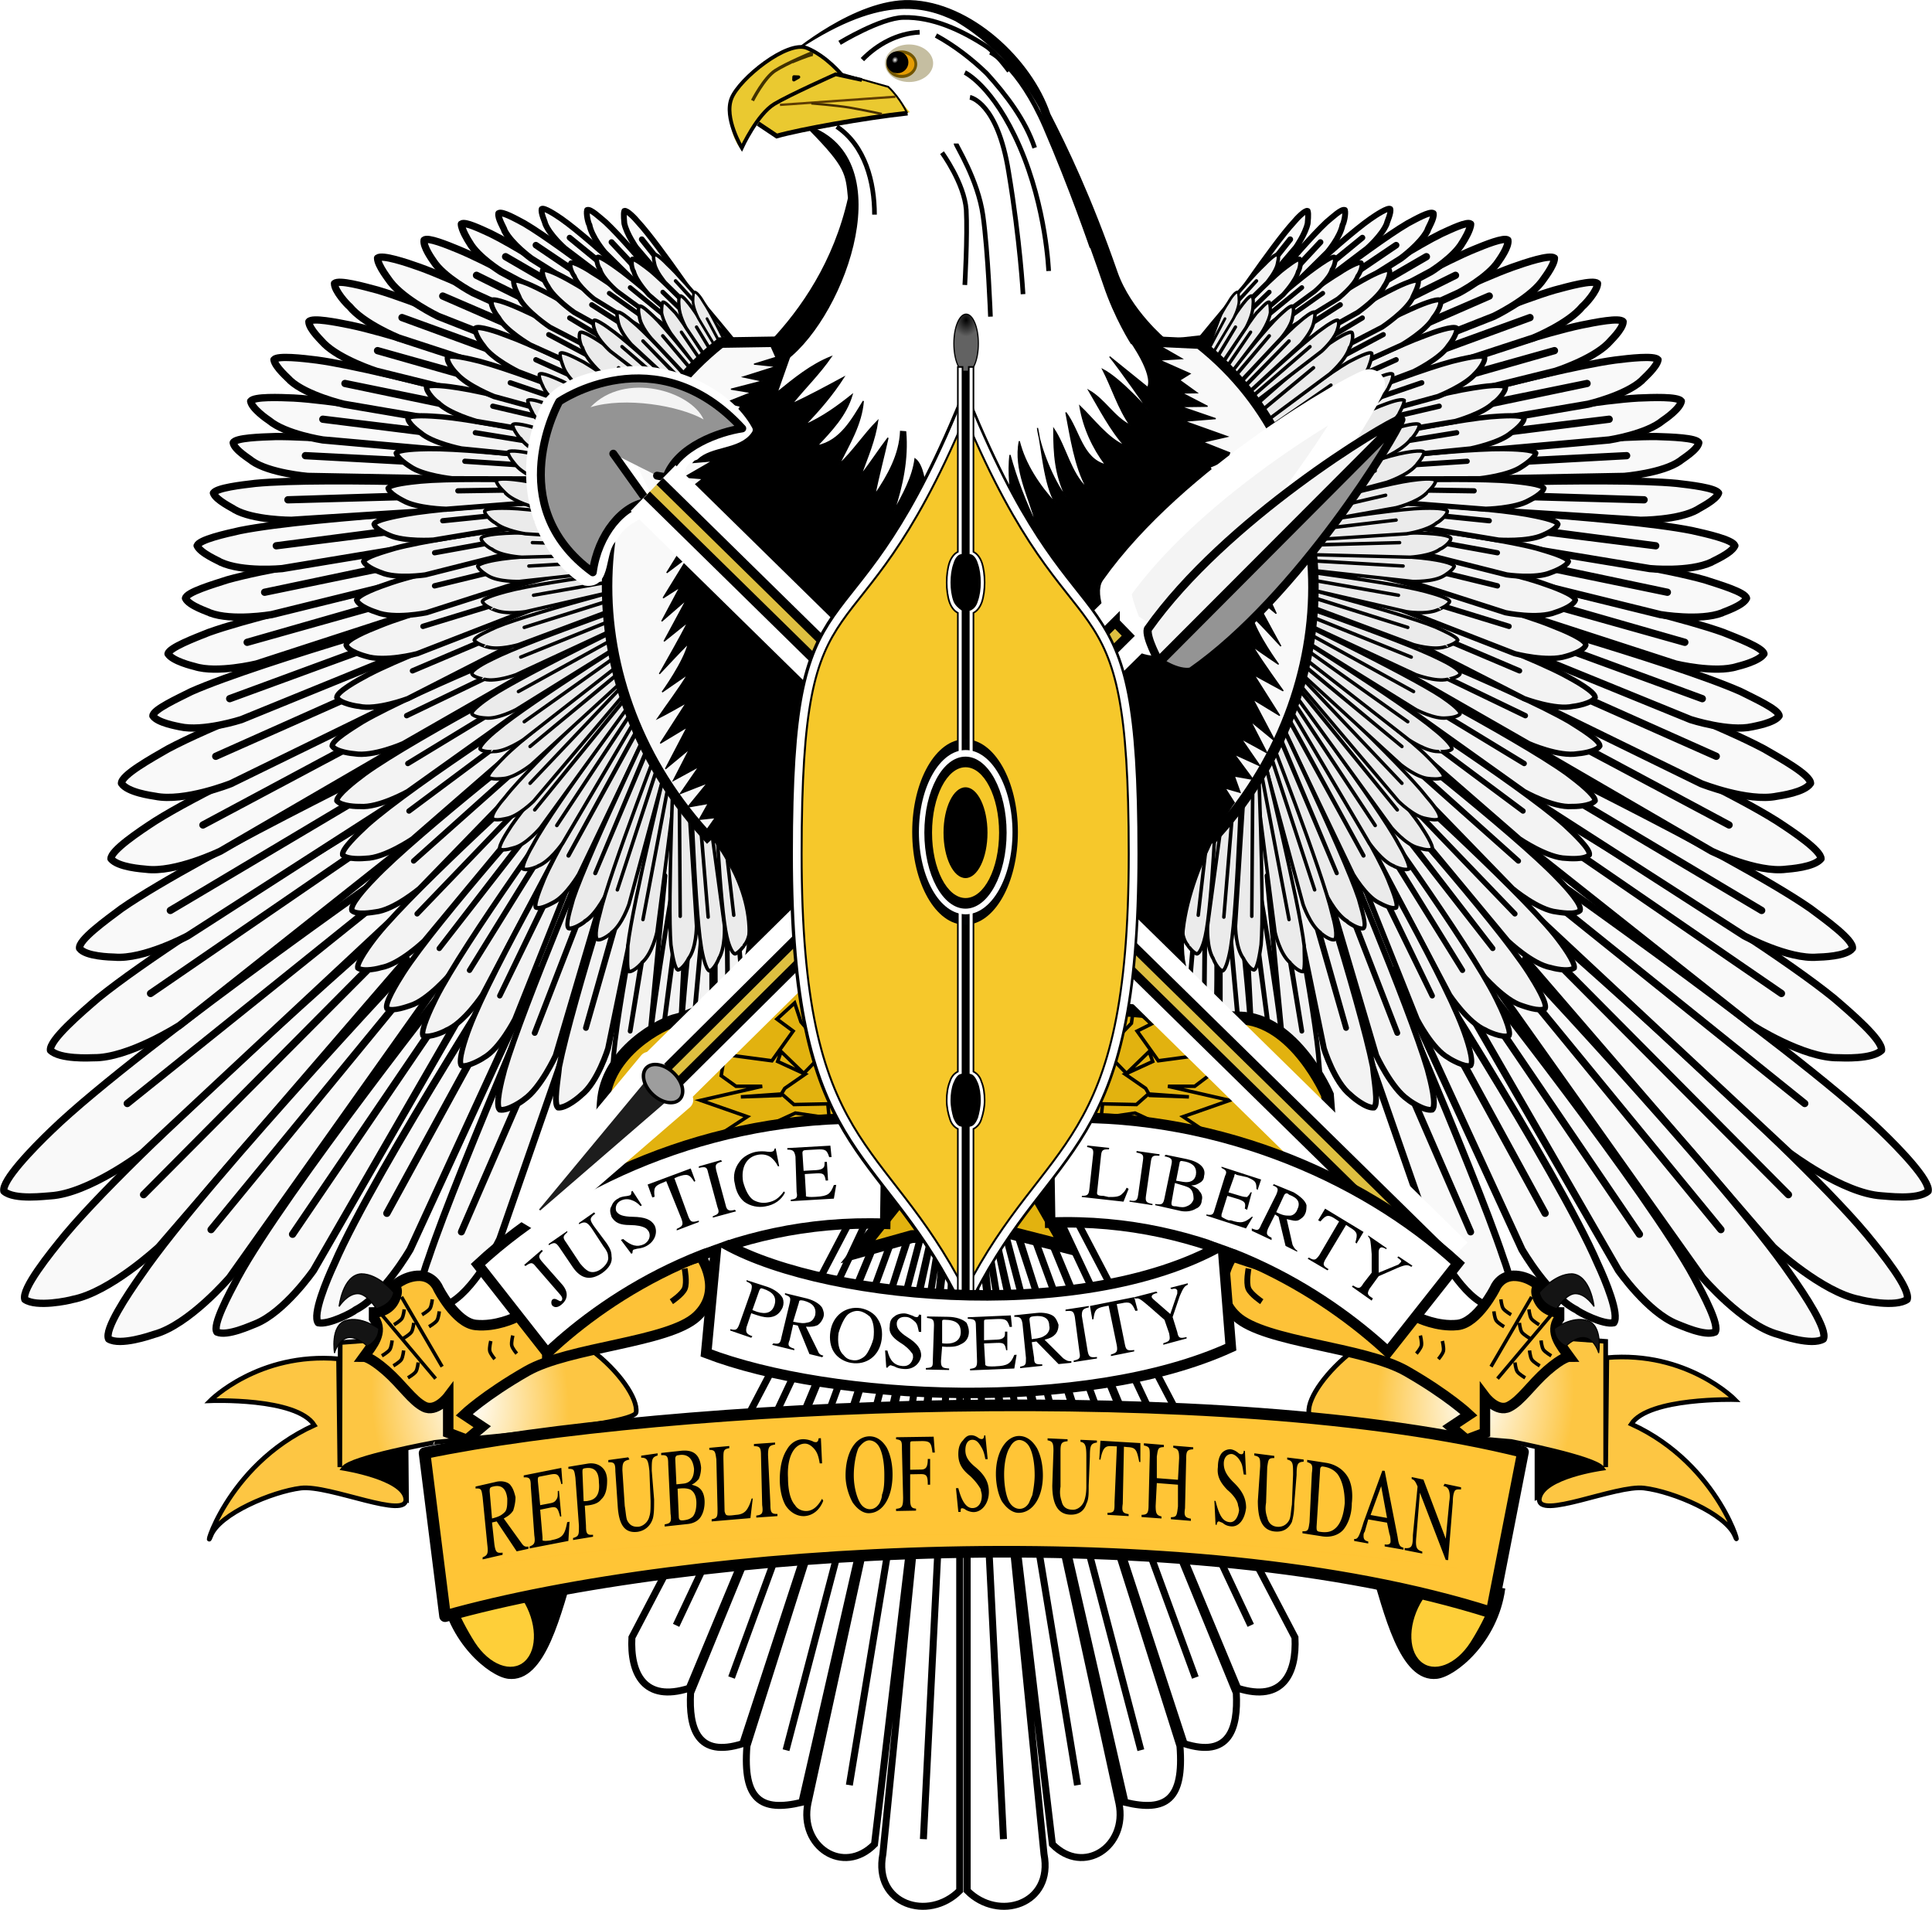 <svg xmlns="http://www.w3.org/2000/svg" xmlns:xlink="http://www.w3.org/1999/xlink" width="1659.665" height="1640.309"><defs><radialGradient id="d" cx="191.6" cy="12.77" r="2.355" gradientTransform="matrix(.253 .118 -.133 .284 145.5 -12.81)" gradientUnits="userSpaceOnUse"><stop offset="0" stop-color="#fff"/><stop offset="1"/></radialGradient><radialGradient xlink:href="#a" id="f" cx="-214" cy="540.6" r="185.4" gradientTransform="matrix(-.455 -.033 -.051 .708 1200 812.2)" gradientUnits="userSpaceOnUse"/><radialGradient xlink:href="#a" id="e" cx="-214" cy="540.6" r="185.4" gradientTransform="matrix(.455 -.033 .051 .708 476.3 812.8)" gradientUnits="userSpaceOnUse"/><radialGradient id="i" cx="204.8" cy="-334" r="11.02" gradientTransform="matrix(.999 -.007 .009 1.287 3.215 85.33)" gradientUnits="userSpaceOnUse"><stop offset="0"/><stop offset="1" stop-color="#626262"/></radialGradient><linearGradient id="a"><stop offset="0" stop-color="#fff"/><stop offset="1" stop-color="#fdc643"/></linearGradient></defs><use xlink:href="#b" width="1666" height="1656" transform="matrix(-1 0 0 1 1659.665 0)"/><path d="m349.233 1288.05-.4-45-71.5 16 71.9 29z" style="fill:#000;stroke:#000;stroke-width:4"/><path d="M971.833 295.05s-14.1-21.8-23.8-51c-10.2-30.4-54.5-150.87-54.5-150.87-8.4-15.9-32-51.7-72.7-75.5-27.2-13-65.8-23.4-141.4 28.8l17.8 64.57c76.4 30.9 23.2 167.6-27.9 199.9-10 259.1 418 363.2 314-15.9z" style="fill:#fff;stroke:none"/><g id="b" style="stroke:#000;stroke-linejoin:round"><g style="fill:#f9f9f9"><g style="stroke-width:6.25"><path d="m1536.333 1026.05-216-217.5-10 15.5 213 247s42 39 74 45c3 1 31 7 41 0 3-9-21-39-35-56-68-81.2-302-285.2-302-285.2l-4 11.3 239 239.9z"/><path d="m1478.333 1056.05-182-221.8-11 13.5 177 249.3s35 41 65 49c3 1 29 10 39 4 4-8-16-38-28-55-56-82-256-293.8-256-293.8l-5 10.1 201 244.7zM1550.333 947.75l-244-196.2-7 16.5 238 222.1s46 34.9 79 36.9c3 0 31 4 40-4 2-9-25-36.9-41-52.2-76-73.5-331-250.8-331-250.8l-3 11.8 269 215.9z"/><path d="m1530.333 853.25-254-174.4-6 15.6 235 186.2s44 28.3 74 27.8c3 .1 29 1.5 37-6.4 1-8.8-26-31.9-41-44.8-76-61.8-322-205.7-322-205.7l-1 11 278 190.7z"/><path d="m1513.333 781.95-217-129.4-7 16.8 209 134.4s38 20.5 63 18.3c3-.1 25-.5 30-7.6 1-7.2-23-24.4-36-34.1-66-45.9-279-148.8-279-148.8l-1 9.2 238 141.2z"/><path d="m1485.333 708.55-223-119.5-7 17.1 215 124.9s39 18.8 64 15.5c3-.3 24-1.6 30-9 0-7.2-24-23.3-38-32.4-68-42.9-285-136.1-285-136.1l-1 9.1 245 130.4z"/><path d="m1474.333 649.55-231-103.1-5 17.6 223 109s40 15.9 65 10.8c3-.5 24-3.3 29-11.1 0-7.2-26-21.5-40-29.6-71-37.8-294-115.1-294-115.1v9.2l253 112.3z"/><path d="m1462.333 600.05-190-70-3 13.4 183 74.6s33 10.7 53 6.1c2-.5 19-3.3 23-9.3 0-5.4-22-15.3-33-20.9-59-26.1-241-76.9-241-76.9v6.9l208 76.1zM1447.333 551.65l-194-54.5-2 12 188 61.1s34 8.3 53 2.2c2-.5 19-4.6 23-10.9-1-5.3-23-13.6-35-18.4-61-21.8-246-59.2-246-59.2l1 6.9 212 60.8z"/><path d="m1432.333 508.65-197-40.6-2 12.2 193 47.6s34 5.8 53-1.5c1-.8 18-6 21-12.5-1-5.3-24-12-36-15.9-62-17.4-250-41.7-250-41.7l2 6.9 216 45.5z"/><path d="m1422.333 468.75-200-25.2-1 12.3 196 32.5s34 3.3 53-5.6c1-.9 17-7.4 20-14.1-2-5.2-24-10.1-37-13-63-12.6-252-22.2-252-22.2l2 6.7 219 28.6z"/><path d="m1412.333 429.25-188-5.2v11l185 11.8s33 0 49-9.3c1-1 16-8 18-14.1-3-4.5-24-6.9-36-8.3-60-5.8-237 1.8-237 1.8l2 5.7 207 6.6zM1397.333 391.35l-189 10.4 1 10.9 186-3.5s33-2.7 48-13.3c1-1.2 15-9.3 16-15.6-2-4.3-24-4.9-36-5.3-60-.8-236 21.4-236 21.4l3 5.5 207-10.5z"/><path d="m1382.333 360.05-187 23.5 2 10.8 185-16.5s32-4.9 46-16.6c2-1.3 15-10.3 16-16.7-3-4.1-25-3.2-37-2.7-60 3.4-234 37.9-234 37.9l4 5.2 205-24.9z"/><path d="m1363.333 329.35-184 38.5 2 10.6 183-31.3s32-7.5 46-20.3c1-1.4 13-11.4 14-17.9-3-3.8-25-1.2-37 .3-60 8.2-230 56.5-230 56.5l3 5 203-41.4z"/><path d="m1335.333 301.15-184 52.4 3 10.4 182-45.1s31-9.9 45-23.8c1-1.4 13-12.3 13-18.8-3-3.7-24 .6-36 3-60 12.7-229 73.8-229 73.8l4 4.8 202-56.7z"/><path d="m1314.333 272.75-180 65.9 4 10.1 179-58.5s30-12.2 42-27c2-1.5 13-13.3 13-19.8-4-3.4-25 2.5-37 5.7-58 17.1-222 90.6-222 90.6l4 4.5 197-71.5z"/><path d="m1279.333 254.25-175 76.4 4 9.9 175-68.9s29-14 41-29.6c1-1.6 11-14 11-20.4-4-3.2-25 3.9-36 7.8-57 20.5-217 103.6-217 103.6l4 4.3 193-83.1z"/><path d="m1250.333 236.45-145 72.1 4 8.6 144-65.7s25-13.1 34-27.1c1-1.5 9-12.5 8-18.1-3-2.8-20 4.2-29 7.9-48 19.7-179 97.2-179 97.2l4 3.6 159-78.5z"/><path d="m1225.333 220.45-118 68.6 4 7.3 118-63.1s20-12.4 27-24.9c1-1.4 7-11.2 7-15.9-3-2.4-17 4.5-25 8.1-39 19-146 91.7-146 91.7l4 2.9 129-74.7z"/></g><path d="m1202 210.5-101 68.6 4 6.4 101-63.5s17-12.3 23-24c0-1.4 6-10.6 5-14.8-3-2-15 4.9-22 8.6-33 19.3-124 91-124 91l3 2.4 111-74.7z" style="stroke-width:5.615" transform="translate(-2.667 .05)"/><g style="stroke-width:5"><path d="m1170.333 204.15-77 63.3 3 5.1 78-59.1s13-11.3 17-21.4c0-1.2 4-9.2 3-12.6-2-1.5-12 5-17 8.5-26 18.1-95 83.4-95 83.4l3 1.8 85-69z"/><path d="m1134.333 207.95-68 73.2 4 4.6 70-69.1s11-12.9 13-23.5c1-1.2 3-9.7 2-12.8-3-1.3-11 6.5-16 10.6-23 21.5-83 95.4-83 95.4l3 1.5 75-79.9zM1108.333 205.55l-52 65.6 4 3.6 53-62.3s8-11.5 10-20.5c0-1 1-8.3 0-10.8-2-1-9 6.1-12 9.8-18 19.4-62 85.1-62 85.1l2 1.1 57-71.6z"/></g><path d="m1411 1060-134-197.2-10 9.7 126 218.5s25 36 50 46c3 1 24 11 33 7 4-6-10-32-18-47-39-72-189-262.2-189-262.2l-6 7.5 148 217.7zM1330 1042l-119-217.4-11 9.4 110 239s23 40 47 52c2 2 23 13 32 11 5-7-7-36-14-51-34-79-170-290.3-170-290.3l-6 7.4 131 239.9z" style="stroke-width:6.25" transform="translate(-2.667 .05)"/><path d="m1266 1058-106-243.8-11 8.3 84 241.5s19 40 41 54c2 2 20 15 30 13 4-5-4-35-10-51-26-78-120-293.3-120-293.3l-24 4.5 116 266.8z" style="stroke-width:6.012" transform="translate(-2.667 .05)"/></g><g style="fill:#f3f3f3"><g style="stroke-width:4.611"><path d="m1301.333 784.85-107-111.3-4 8 105 126.6s21 20.1 37 22.9c1 .4 15 4 20 .3 1-4.6-10-20-17-28.7-34-41.8-150-146.3-150-146.3l-2 5.8 118 122.7zM1304.333 739.45l-115-103.1-5 8.3 115 118.5s22 18.5 38 20.1c2 .3 16 2.8 20-1.2 2-4.7-11-19.2-19-27.4-37-39.1-160-134.8-160-134.8l-2 5.9 128 113.7zM1308.333 696.55l-124-92.5-3 8.6 124 107.9s24 16.4 40 16.6c2 .2 16 1.4 20-3 1-4.8-13-18-21-25.5-40-35.8-172-120.1-172-120.1l-1 6 137 102zM1309.333 655.75l-132-80.4-2 8.9 134 95.6s25 14.1 41 12.8c2 .1 16-.1 20-4.9 0-4.9-15-16.7-24-23.4-44-31.8-182-103.3-182-103.3l-1 6.2 146 88.5zM1310.333 614.65l-139-67-1 9.2 143 81.9s26 11.5 42 8.6c1 0 16-1.6 19-6.7 0-4.9-17-15.2-26-20.9-47-27.4-191-84.9-191-84.9v6.1l153 73.7z"/><path d="m1305.333 576.15-142-60.5-1 9.3 147 75.1s27 10.2 42 6.6c2-.1 16-2.4 19-7.6 0-4.9-17-14.4-27-19.7-48-25.2-195-75.8-195-75.8v6.1l157 66.5z"/><path d="m1296.333 537.95-148-45.4v9.4l153 59.5s28 7.4 44 2.2c1-.3 15-4 17-9.6 0-4.8-18-12.4-29-16.7-49-20.1-201-55.2-201-55.2l1 6 163 49.8z"/><path d="m1286.333 503.15-150-36.8v9.4l157 50.5s28 5.8 43-.4c1-.3 15-4.8 17-10.5-1-4.8-19-11.3-30-15-51-17.2-204-43.5-204-43.5l1 6 166 40.3z"/></g><g style="stroke-width:4.5"><path d="m1286.333 474.75-135-24.7 1 7.8 142 35.9s25 3.7 38-2c1-.3 13-4.7 15-9.5-1-4-18-8.7-27-11.4-46-12.3-185-28.1-185-28.1l2 4.9 149 27.1z"/><path d="m1279.333 447.25-132-13.6 1 7 139 23.2s25 1.7 38-4.2c1-.4 12-5.1 13-9.5-1-3.5-18-6.7-27-8.4-45-8.2-180-13.7-180-13.7l2 4.3 146 14.9z"/><path d="m1266.333 421.55-132-2.1 1 6.9 141 11s25-.5 37-7.4c1-.5 12-6.1 13-10.6-2-3.4-19-5.2-28-6.1-46-4.2-180 2-180 2l2 4.1 146 2.2zM1260.333 396.15l-132 8.6 2 6.7 141-.3s25-2.6 36-10.4c1-.6 11-7 12-11.6-2-3.2-19-3.7-28-3.8-46-.5-180 16.5-180 16.5l3 3.9 146-9.6z"/><path d="m1251.333 371.65-131 21.3 3 6.5 140-13.9s25-5 35-13.8c1-.7 11-8 11-12.7-2-3-19-1.9-29-1.1-45 4-177 33.7-177 33.7l3 3.6 145-23.6z"/><path d="m1236.333 348.85-129 30.2 3 6.3 140-23.4s24-6.7 33-16.1c2-.8 10-8.7 10-13.4-2-2.9-19-.7-28 .8-46 7.1-175 45.6-175 45.6l3 3.4 143-33.4z"/><path d="m1221.333 328.75-126 43.1 4 5.9 136-37.2s23-9.1 32-19.5c1-.8 9-9.6 8-14.3-2-2.6-19 1.3-28 3.6-44 11.7-169 62.9-169 62.9l3 3.1 140-47.6zM1199.333 308.95l-122 54.6 5 5.6 132-49.9s23-11.2 30-22.3c1-1 8-10.5 7-15.1-3-2.3-19 3.1-27 6.3-44 15.8-163 78.4-163 78.4l4 2.8 134-60.4z"/></g><path d="m1191 287.3-114 60.2 5 5.1 125-56.5s21-12.2 27-23.3c1-1.1 8-10.6 6-15-3-1.9-18 4.3-26 8-41 17.9-152 85.7-152 85.7l4 2.4 125-66.6z" style="stroke-width:4.341" transform="translate(-2.667 .05)"/><path d="m1173 273-110 66.2 5 4.8 122-63.1s20-13.3 26-24.7c0-1.1 6-11 5-15.3-4-1.7-18 5.3-26 9.4-40 20.1-147 93.7-147 93.7l3 2.2 122-73.2z" style="stroke-width:4.341" transform="translate(-2.667 .05)"/><path d="m1154 261.7-98 62.7 5 4.1 108-60.2s18-12.5 23-22.9c1-1 6-10.1 4-13.8-3-1.5-16 5.2-23 9.2-35 19.2-130 88.3-130 88.3l3 1.8 108-69.2z" style="stroke-width:4.5" transform="translate(-2.667 .05)"/><g style="stroke-width:4"><path d="m1136.333 251.85-78 55.1 4 3.2 87-53.5s14-11 17-19.6c1-.8 5-8.5 3-11.4-2-1.1-13 4.9-18 8.4-29 17.1-104 77.3-104 77.3l3 1.3 86-60.8z"/><path d="m1118.333 246.95-68 55.6 4 2.5 75-54.8s13-10.9 15-18.9c1-.9 4-8 2-10.6-2-.8-11 5.4-16 9-25 17.5-90 77.5-90 77.5l3 1 75-61.3z"/><path d="m1090.333 250.85-63 61 4 2.2 71-60.9s11-11.9 13-20.1c1-.9 3-8.2 1-10.7-2-.6-11 6.3-16 10.3-23 19.5-83 84.7-83 84.7l3 .8 70-67.3z"/></g><path d="m1082 241.2-45 49 4 1.4 50-49.2s8-9.6 9-15.8c0-.7 2-6.4 0-8.1-2-.4-8 5.3-11 8.5-17 15.8-59 67.8-59 67.8l3 .4 49-54z" style="stroke-width:3.013" transform="translate(-2.667 .05)"/><g style="stroke-width:4.611"><path d="m1282.333 814.55-94-122.1-6 7.4 91 137.1s19 22.2 34 26.7c2 .6 15 5.6 20 2.5 2-4.4-8-21-14-30.4-29-45.2-133-161.4-133-161.4l-3 5.5 105 134.7z"/><path d="m1256.333 833.35-81-131.2-7 6.7 77 145.8s16 24.1 31 30.2c1 .8 14 7 20 4.6 2-4.2-6-21.8-11-31.8-24-48-116-174.3-116-174.3l-3 5.2 90 144.8z"/><path d="m1230.333 855.25-67-139-7 6 61 153s13 25.7 27 33.3c1 .9 14 8.4 19 6.6 3-3.9-3-22.3-7-32.7-19-50.3-97-185.5-97-185.5l-4 4.9 75 153.4z"/></g><path d="M1203 887.1 1144 735l-8 5.4 49 166.1s13 28.2 27 37.7c1 1 14 10.2 21 8.8 4-3.6-1-23.6-4-34.7-16-54.4-81-207.3-81-207.3l-10 8.2 65 167.9zM1159 882.8l-45-156.9-9 4.6 35 170s9 29.2 23 40c1 1.1 13 11.5 20 10.7 4-3.3 0-23.7-1-35-11-55.6-62-213.9-62-213.9l-10 7.3 49 173.2z" style="stroke-width:4.994" transform="translate(-2.667 .05)"/><path d="M1121 885.6 1099 749l-8 3 14 146.9s5 25.5 15 35.8c1 1 9 11 14 10.9 4-2.4 3-20 2-29.8-3-47.9-31-186.3-31-186.3l-9 5.2 25 150.9z" style="stroke-width:4.09" transform="translate(-2.667 .05)"/><g style="stroke-width:4"><path d="m1091.333 895.55-14-108.4-7 2.1 6 116.2s4 20.3 12 28.8c1 .8 8 9 13 9 3-1.7 3-15.7 2-23.4-1-37.9-20-147.8-20-147.8l-8 3.8 16 119.7zM1064.333 884.95l-10-109-6 1.8v116.3s3 20.5 11 29.4c0 .8 7 9.3 12 9.6 3-1.6 4-15.6 4-23.3 0-37.9-13-148.6-13-148.6l-9 3.4 11 120.4zM1034.333 879.55l1-109.4-7 1.1-10 115.8s0 20.7 7 30.3c1 .8 7 10 11 10.7 4-1.2 6-15.1 6-22.8 5-37.6 2-149.1 2-149.1l-9 2.5-1 120.9z"/></g></g><g style="fill:#ebebeb"><path d="m1174 734.8-74-135.2-5 5.2 70 146.1s11 18.8 22 24.2c1 .5 11 6.2 15 4.4 2-3-4-17-7-24.6-16-37.9-98-169.5-98-169.5l-3 3.8 80 145.6z" style="stroke-width:3.537" transform="translate(-2.667 .05)"/><path d="m1184 708.9-75-113.7-3 5.1 73 123.9s11 15.7 21 19.5c0 .3 9 4.4 13 2.5 1-3-5-14.9-9-21.5-17-32.2-99-141.9-99-141.9l-2 3.7 81 122.4z" style="stroke-width:3.089" transform="translate(-2.667 .05)"/><path d="m1203 695.5-84-103-3 5.2 82 113.1s12 14.2 22 17c1 .2 10 3.4 13 1.3 1-3-6-14-10-20-20-29.6-108-128.3-108-128.3l-2 3.7 90 111z" style="stroke-width:3.003" transform="translate(-2.667 .05)"/><g style="stroke-width:2.931"><path d="m1204.333 672.75-89-93.9-2 5.4 88 103.9s13 12.9 23 14.7c1 .2 10 2.5 12 .2 2-3.1-6-13.2-11-18.9-21-27.2-116-116.3-116-116.3l-1 3.8 96 101.1z"/><path d="m1204.333 641.15-100-82.4-2 5.6 101 92.4s14 11.3 24 11.9c1 .1 10 1.3 13-1.3 0-3.2-9-12.3-14-17.4-24-24.4-129-101.5-129-101.5v3.9l107 88.8z"/><path d="m1209.333 619.85-105-74.6-2 5.8 108 84.4s15 10.1 25 10c0 .1 10 .6 12-2.2 0-3.3-9-11.7-15-16.4-26-22.4-136-91.3-136-91.3v3.9l113 80.4zM1214.333 593.95l-113-62.5-1 5.9 116 72.1s16 8.4 26 7.2c1 0 10-.5 12-3.6 0-3.2-10-10.5-16-14.6-29-19.4-146-75.8-146-75.8v3.9l122 67.4zM1212.333 564.35l-120-48.4v5.9l124 57.6s17 6.4 27 4c0 .1 10-1.7 11-4.9 0-3.3-11-9.3-18-12.6-31-15.8-153-57.7-153-57.7v3.8l129 52.3zM1209.333 538.85l-124-38.9 1 5.9 128 47.8s17 5.1 27 1.9c0 .1 9-2.4 11-5.8-1-3.2-13-8.3-19-11.1-32-13.4-158-45.6-158-45.6l1 3.7 133 42.1z"/><path d="m1201.333 511.25-128-22.5 1 5.8 134 30.8s17 2.8 27-1.7c0 .1 9-3.6 10-7.1-1-3.1-14-6.7-21-8.6-33-9.1-162-24.7-162-24.7l1 3.6 138 24.4zM1205.333 486.15l-130-7.4 2 5.6 136 15s18 .7 27-4.8c0 0 8-4.7 9-8.3-2-2.9-14-5.1-21-6.1-35-5.2-165-5.6-165-5.6l2 3.4 140 8.2z"/><path d="m1202.333 466.05-129 3.6 2 5.4 136 3.5s18-.9 26-7.1c1 0 9-5.4 9-9.1-1-2.8-14-3.9-21-4.3-34-2.3-164 8.4-164 8.4l2 3.2 139-3.6z"/><path d="m1199.333 446.65-129 15.3 2 5.2 136-8.7s18-2.6 26-9.5c1-.1 9-6.2 9-10-1-2.6-14-2.6-21-2.4-34 .8-164 23.3-164 23.3l2 3 139-16.2z"/><path d="m1190.333 425.35-127 29.5 2 5 134-23.8s18-4.5 26-12.4c0-.1 8-7.1 8-10.9-2-2.4-14-1.1-21-.1-34 4.6-161 41.4-161 41.4l2 2.8 137-31.5zM1181.333 404.45l-124 39.9 3 4.8 131-34.9s18-6 25-14.5c0-.1 7-7.7 7-11.5-2-2.2-15 .1-22 1.7-33 7.4-156 54.6-156 54.6l2 2.6 134-42.7z"/><path d="m1178.333 383.95-120 49.1 3 4.5 128-44.6s17-7.3 23-16.3c1-.1 7-8.2 7-11.9-2-2.1-14 1.1-21 3.2-33 9.9-153 66.2-153 66.2l3 2.4 130-52.6z"/><path d="m1167.333 366.45-116 59.5 4 4.2 124-55.7s16-8.7 22-18.3c0-.1 5-8.7 5-12.3-3-2-14 2.3-21 5-32 12.7-146 79.3-146 79.3l3 2.1 125-63.8zM1159.333 346.25l-112 66.5 4 4 120-63.2s16-9.7 21-19.7c0-.1 5-9 4-12.5-2-1.9-13 3.1-20 6.2-31 14.7-141 88.1-141 88.1l3 2 121-71.4zM1143.333 330.75l-107 74.2 4 3.7 116-71.5s15-10.7 19-21.1c0-.1 4-9.3 3-12.7-2-1.8-13 4-20 7.6-29 16.8-134 97.7-134 97.7l4 1.8 115-79.7z"/></g><g style="stroke-width:3"><path d="m1128.333 315.85-100 83 5 3.3 109-81s14-12 17-22.7c1-.1 4-9.6 2-12.9-2-1.6-13 5.1-19 9.2-28 19.3-125 108.7-125 108.7l3 1.6 108-89.2z"/><path d="m1125.333 297.75-72 62.1 3 2.4 79-60.6s10-8.9 13-16.9c0-.1 3-7.2 1-9.6-1-1.2-9 3.8-13 6.9-21 14.4-91 81.2-91 81.2l3 1.1 77-66.6z"/><path d="m1107.333 292.85-66 68.3 3 2.1 73-67.4s9-9.8 11-18c0-.1 2-7.4 1-9.7-2-1-9 4.6-13 8.1-20 16.2-83 89-83 89l2 .9 72-73.3zM1090.333 288.45l-60 70.7 4 1.8 66-70.3s9-10.2 10-18.3c0-.1 2-7.3 0-9.4-2-.9-8 5-12 8.7-18 17-75 92-75 92l3 .7 64-75.9z"/></g><path d="m1077 285.2-49 72 3 1.4 55-72.2s7-10.3 8-18.1c0-.1 0-7-1-8.9-2-.7-7 5.5-11 9.4-14 17.5-60 93.2-60 93.2l2 .5 53-77.3z" style="stroke-width:2.808" transform="translate(-2.667 .05)"/><path d="m1064 280.8-45 75 3 1.2 51-75.5s6-10.7 6-18.6c0-.1 1-7-1-8.8-2-.6-7 5.9-10 10-14 18.4-55 96.8-55 96.8l2 .4 49-80.5z" style="stroke-width:2.808" transform="translate(-2.667 .05)"/><path d="m1055 273.6-34 64.5 2 1 39-65.1s5-9.2 5-15.8c0-.1 0-6-1-7.5-2-.5-6 5.1-8 8.7-11 15.9-42 83.2-42 83.2l2 .2 37-69.2z" style="stroke-width:2.315" transform="translate(-2.667 .05)"/><path d="m1151 749.9-60-142.1-5 4.6 54 152.5s9 19.9 20 26.4c0 .6 10 7.3 14 5.9 3-2.7-2-17.3-4-25.1-13-39.5-80-178.7-80-178.7l-3 3.4 64 153.1z" style="stroke-width:3.537" transform="translate(-2.667 .05)"/><g style="stroke-width:3"><path d="m1129.333 764.25-42-128.1-5 3.7 37 136.8s6 17.8 15 24.3c0 .5 8 7 12 6.1 3-2.2 0-15.2-2-22.1-8-35.3-57-161.5-57-161.5l-3 2.8 45 138z"/><path d="m1107.333 789.75-25-132.4-5 3 18 140.4s4 18.5 13 26.1c0 .5 7 7.9 11 7.6 2-1.9 1-15.2 1-22.2-4-36.1-36-167.5-36-167.5l-4 2.4 27 142.6z"/><path d="m1075.333 786.95 1-134.8-6 2-9 141.3s0 19 7 28c0 .5 5 9.1 9 9.6 3-1.4 5-14.6 6-21.6 3-36.2-3-171.3-3-171.3l-4 1.6-1 145.2zM1051.333 787.65l11-134.3-6 1.5-19 140.3s-1 18.9 5 28.4c0 .5 4 9.5 8 10.3 3-1.2 6-14.2 7-21.1 6-35.9 10-171.1 10-171.1l-4 1.4-12 144.6z"/><path d="m1029.333 786.05 11-96.6-6 1.1-19 100.9s-1 13.6 5 20.4c0 .4 5 6.9 8 7.4 3-.8 6-10.2 7-15.1 6-25.9 10-123.1 10-123.1l-4 1-12 104z"/></g></g></g><g transform="translate(623.733 620.75)"><path id="c" d="m169.5 958.8 24.8-494m-88.4 447.6 76.4-463.2M51.5 882.4l116.8-445.2M4.7 820l145.5-397.2M-42.9 775.2l162-344m67.2 24.8-51.6 515.6c-8.4 43.4 39.2 58.4 66 31.4V462m-25.2-16L70.3 928c-7.6 37.2 30.4 62.4 57.2 35.2L187.1 462m-26.8-32.8L17.9 878.8c-3.6 46.4 12 56.8 47.2 48.4l110.8-483.6m-40.8-14.4-165.6 404c-1.6 30.8 6 56 44.8 43.6l146-446m-56 1.2L-80.9 785.6c-1.6 30.8 10.4 56 49.2 43.6L129.5 442" style="fill:#fff;stroke:#000;stroke-width:6"/><use xlink:href="#c" width="416.6" height="414.1" transform="matrix(-1 0 0 1 407.8 0)"/></g><path d="m512.733 1025.05 256.3 10-32 40 46.3-13 85.8-3 47.2 12-24.1-42 253.1-24-5-64.7s-28-65.3-76-66.1c-48-.9-405.4-33.5-405.4-33.5s-64.4 32.6-77.2 35.2c-12.9 2.6-61 27.5-63.5 71.2l-5.5 77.9z" style="fill:#e2b20f;stroke:#000;stroke-width:11"/><path d="m622.533 971.75 19.4-12.7-40-14 52.8-12.1h-22.5l-12.7-9.1 3-18.2 40.6 5.4 18.2-25.5-13.9-10.3 15.2-13.9 5.4 16.3 21.3 24.9-18.9 19.4-19.4-18.8-3 8.5 23.7 10.9-17.6 12.2-3.7 6.1-34 1.2 35.2-2.5 10.4 9.1 29.1-.6 1.2 12.2-29.1-4.3-15.8 7.3-44.9 8.5z" style="fill:none;stroke:#000;stroke-width:3"/><path d="M613.3 721.6c-123.6-130.4-116.7-327.9 8.6-427.4l50.4-.8M1042 722.5c123-130.4 117-327.9-9-427.4l-35.9-1.7" style="fill:#f9f9f9;stroke:#000;stroke-width:9" transform="translate(-2.667 .05)"/><path d="M1090 484.8c-1-.7-48-83.6-48-83.6l15-6.3 2-6.1-23-9.1 21-4.8-37-13.2 27-2.2-30-10.3 23-.3-22-11.4 13-.2-15-10.8 9-5.6-26.4-11.7 19.4-1.2-28.5-16.3-16 1s20.5 28.4 15.1 40l-32.7-26.4c6.8 8 33.5 46.2 33.5 46.2s-23.9-27.3-39.5-35.3c8 15.5 13.6 34 23.6 48-14.4-7.5-21.6-22-35.6-30 8.8 15 19.2 35 30.8 47.5-14.8-6.5-26.8-23-38.4-34 3.2 19 11.2 36 22 50.4-20-5.4-22.4-29.4-34-44.9 4 20.5 7.6 46.5 18 64.9-14-12.8-18-35.4-28.4-50.9 0 22.5 1.2 38.9 10.4 58.5-10.8-14-22.4-42.6-24.4-59.2 3.6 15.5 5.6 49.2 15.6 64.8-14-15.2-26.4-33.8-31.2-53.4-4.8 24.6 8.4 47.4 14.4 71-9.2-19.2-16.8-38.8-22.4-59.2-2 14 .8 34.8.8 34.8 3 7 39.4 69.3 70.6 100.5l24.1 55.2c15.9 28.3 17.3 168 13.9 208.1l41.3 40.1c-11-51.7 33-128.7 42-140.1l-8-12.5 13 3.7-5-14 16 2.8-16-21.6 22 10-16-23.2 22 12-14-27.2 21 17.2-19-36 23 14-22-34.8 25 13.6s-18-24.8-26-38c7 5.2 22 15.2 22 15.2s-19-26-23-41.6c9 8.4 17 17.6 25 26-8-14.4-24-44.4-24-44.4l20 16.4s-8-18.1-15-30.1c7 6.4 10 6.9 17 12.9-4-14.4-10-24.2-11-24.9zm-48-83.6c-42.5 41.5-85.9 80.7-100.3 124.8m65.3 277s7 .6 7-2.1-6-4.3-6-7.1 5-3.1 5-3.1-5 .3-5 3.1c0 2.8 6 4.4 6 7.1 0 2.7-7 2.1-7 2.1zM758.7 442.6v10.1l5.6-9.3-5.6 9.6 7.3 7.5-7.3-7.3v7M626.2 345.8l21.9-8.7-17.5-2.9 27-7-16.5-3.5 28.4-9-19.1-2 29.7-9.2 3.4-4-13.2 37.4c14.4-11.6 28.8-23.6 46.4-30.6-10 14.6-22.8 27-33.6 40.5 14.8-6.9 29.6-14.9 44.4-22.9-9.6 15-20.8 28.1-33.2 40.9 14.8-6.4 28-16 40.4-25.9-5.2 17.9-18 31.1-30 43.9 20-4 30-22.8 39.6-38.4-1.6 20-12 36.8-20.8 54.4 12.4-11.6 21.2-25.6 33.2-37.6-2.4 16.8-8.8 31.2-14.4 46.7 8.4-10.7 15.2-21.5 23.2-31.9-3.6 16.4-8 32.3-11.2 48.7 11.2-16.4 21.2-34.3 22-54.3 1.2 0 3.2.4 4.4.4 2 23.2-2.8 46.3-10 67.9 7.6-14 16-28.8 18-44.7 7.2 5.2 8.6 22.5 8.6 22.5-15.9 35.7-60.2 93.4-79.5 116.2-17.1 29.7-18.9 40.1-24 56.5-9.8 24.8-13.9 152.1-10.4 192.2l-39.9 38.1c10.2-51.7-25.6-95-34-106.4l7.7-10.9-13.8 1.5 7.7-13.7-17.6 3.1 16.9-20.7-23.3 9.1 16-23.2-22 12 14-27.2-20.8 17.2 18.8-36-23.2 14 22.4-34.8s-16.8 9.6-24.8 13.6c8.4-12.4 18-24.8 26-38-7.6 5.2-22 15.2-22 15.2s18.8-26 22.4-41.6c-8.4 8.4-16.8 17.6-24.8 26 8-14.4 16.8-29.2 24.4-44.4l-20.4 16.4 19.2-35.6-21.2 18.4 15.6-29.2-14.4 9.2 22-35.8-18.9 14.2 16.7-27 9.3-45.4-5-.5 9.9-7.9-15.7-1.3 24.2-14-16.4 1.4 36.7-42.2 3.8-6.1-12.7-3.1z" style="fill:#000;stroke:#000;stroke-width:1px;stroke-opacity:1" transform="translate(-2.667 .05)"/><path d="M1179 330.6c-4 12.7-88 154.5-180.6 218.9-11.9 2.2-27.7-10.9-28.3-11.4-.5-.5-10.6-25.1-8.8-32.1C1028 411.8 1166 334.5 1179 330.6z" style="fill:#f4f4f4;stroke:#fff;stroke-width:27;stroke-linecap:round;stroke-linejoin:round" transform="translate(-2.667 .05)"/><path d="m1035.332 971.75-19-12.7 40-14-53-12.1h23l12-9.1-3-18.2-40.3 5.4-18.2-25.5 12.2-6.1-15.2-13.9-1.9 13.3-23 23.7 18.8 19.4 19.4-18.8 3.1 8.5-23.7 10.9 17.6 12.2 3.6 6.1 33.6 1.2-34.8-2.5-10.3 9.1-29.1-.6-1.2 12.2 29.1-4.3 15.8 7.3 44.5 8.5z" style="fill:none;stroke:#000;stroke-width:3"/><path stroke-miterlimit="3.8" d="M-67.73-207.3 329.1 184.4" style="fill:none;stroke:#fff;stroke-width:55;stroke-miterlimit:3.8" transform="matrix(-1 0 0 1 901.033 741.75)"/><path d="m-56.93-207.3-11.28 11.6L318.4 188.2l11.2-11.5-386.53-384.1v.1z" style="text-indent:0;text-transform:none;color:#000;fill:#debf40;stroke:#000;stroke-width:8" transform="matrix(-1 0 0 1 901.033 741.75)"/><g transform="translate(-2.667 .05)"><ellipse cx="195.2" cy="15.61" rx="5.872" ry="4.032" style="fill:#c5bea1" transform="matrix(3.522 0 0 4 96.1 -8.17)"/><path d="M543.5 317.9c-24.8 2.7-55.2 7.6-71.2 28.4-26.4 50.4-16.8 120.8 33.2 153.2 19.6 3.2 12.4-26.4 24-37.2 7.2-14 21.2-20 34.8-25.2-42-86.6-17.2-28.4 22.8-26.4.8 0-2.4-14.8 12.8-19 12.8-12.2 37.2-8.9 46-22.6-18-32.9-64.8-53.2-102.4-51.2z" style="fill:#fff;stroke:#fff;stroke-width:6.8;stroke-linecap:round;stroke-linejoin:round"/><ellipse cx="195.3" cy="15.17" rx="3.037" ry="2.375" style="fill:#e59c03;stroke:#715500;stroke-width:.6;stroke-linecap:round;stroke-linejoin:round" transform="matrix(3.981 0 0 4.42 -.2 -11.97)"/></g><use xlink:href="##f8c933ff" width="416.6" height="414.1" transform="matrix(4 0 0 4 -1.167 -.42)"/><use xlink:href="##f8c933ff" width="416.6" height="414.1" transform="matrix(4 0 0 4 -1.167 -.42)"/><use xlink:href="##f8c933ff" width="416.6" height="414.1" transform="matrix(4 0 0 4 -1.167 -.42)"/><g style="fill:none;stroke:#000;stroke-width:4px"><path d="M811.9 131.1s19.2 26.3 20.8 49.1c1.2 22.8-1.2 64.5-1.2 64.5M823.9 123.2c0 1.9 18.8 30.7 23.2 61.9 4.4 31.3 6.4 86.8 6.4 86.8M835.9 83.53s23.6 4 33.2 63.97c10 60 12.4 105.1 12.4 105.1" style="stroke:#000;fill:none;stroke-opacity:1" transform="translate(-2.667 .05)"/><path d="M831.5 62.23s24.4 11.4 47.2 63.87c22.8 52.6 24.8 106.6 24.8 106.6" style="stroke:#000;fill:none;stroke-opacity:1" transform="translate(-2.667 .05)"/></g><g transform="translate(-2.667 .05)"><path d="M682.1 46.43S737.2-.87 784.4.53c52.1 1.5 104.3 50.5 120.1 97.4 14.4 28.07 35 70.47 57.7 135.77 11.5 32.9 41.8 58 41.8 58l34-3.7 14-17.4-10 26.6-67.5-2.2s-14.1-21.8-23.8-51c-10.2-30.4-54.5-150.87-54.5-150.87-8.4-15.9-32-51.7-72.7-75.5-27.2-13-65.8-23.4-141.4 28.8z" style="stroke:#000;fill:#000;stroke-opacity:1"/><path d="m784.3 96.33-17.6-20.8s-19.5-8.82-43.5-12.14c-12.6-18.01-27-24.16-39.7-23.04-33.4 14.89-54.5 37.57-53.6 52.78 0 0-2.8 18.57 8.4 33.97l14-21.7 18.4 11.9 113.6-20.97z" style="fill:#eac930"/><circle cx="192.8" cy="13.93" r="2.355" style="fill:url(#d)" transform="matrix(4 0 0 4 2.4 -2.27)"/><path d="m529.5 389.6 29.6 41.5c-21.2 2-42.8 27.6-47.2 60.4-79.2-57.6-28.8-146.7-28.8-146.7s83.2-57.5 157.2 23.1c-19.2 2.8-56 15.4-65.2 42l-8-1.4" style="fill:#949494;stroke:#000;stroke-width:6.8;stroke-linecap:round;stroke-linejoin:round"/><path d="M509.9 349.7c29.6-31.2 86.4-13.8 97.2 10.5-20.8-11.9-67.6-19.7-97.2-10.5z" style="fill:#f4f4f4"/></g><g style="fill:none"><g style="stroke-width:4px"><path d="M792.7 27.63c-19.2.9-36.4 10.4-49.2 23.5m148 75.77c-8-23.9-24.4-45.37-41.2-63.87-12.8-12.4-27.6-23.8-43.6-32.6" style="stroke:#000;fill:none;stroke-opacity:1" transform="translate(-2.667 .05)"/><path d="M723.9 36.73s35.2-21.4 54.8-21.8c25.2-.6 50 11 71.2 24.8 8 5.3 19.6 21.3 19.6 21.3" style="stroke:#000;fill:none;stroke-opacity:1" transform="translate(-2.667 .05)"/><path d="M782.3 97.12c-37.2 4.08-92.4 13.98-112.4 19.68l-16-10.7" style="stroke:#000" transform="translate(-2.667 .05)"/></g><path d="M649.1 86.33s10-19.65 19.6-25.8c9.6-6.15 30.1-14.67 30.1-14.67l2 .92c-2.9 0-17.6 6.28-17.6 6.28" style="stroke:#403000;stroke-width:2.8" transform="translate(-2.667 .05)"/><path d="M721.5 108.7c24.4 16.4 32.4 47.6 32.4 75.6" style="stroke:#000;stroke-width:4px;fill:none;stroke-opacity:1" transform="translate(-2.667 .05)"/></g><path d="m670.033 310.95-7.2-16.2c26.8-28.2 55.2-69.1 67.6-124.5-2-21.7-2.4-27.7-33.2-59.2 76.4 30.9 23.2 167.6-27.2 199.9z" style="stroke:#000;stroke-width:4px;fill:#000"/><g style="fill:none"><path d="m672.7 90.03 99.2-7" style="stroke:#5e3c00;stroke-width:2" transform="translate(-2.667 .05)"/><path d="m688.7 66.13-4-.16-.1 2.53 4.1-2.37z" style="stroke:#000;stroke-width:2.8;stroke-linejoin:round" transform="translate(-2.667 .05)"/><path d="M699.6 88.76s21.6 1.73 32.4 3.52c10.2 1.71 28.2 5.53 28.2 5.53" style="stroke:#462e00;stroke-width:2" transform="translate(-2.667 .05)"/><path d="M781.9 97.03s-5.7-12.61-16.2-22.5c-11.8-3.19-39.8-11.2-39.8-11.2" style="stroke:#000;stroke-width:1.6" transform="translate(-2.667 .05)"/></g><g style="stroke:#000;stroke-width:4"><path d="M375 1239s-71.1 13-77.2 22c0 0 51 8 53.4 26 2.5 19-65.7-12-90.1-9-24.3 3-70 22-77.3 41-7.3 19 11.6-60 88.9-95-15.2-24-89.5-21-89.5-21s41.5-42 110.3-36l1.1 93 .3-107 160.6-12 55.8 19c22.6 17 39.6 41 37.8 53-1.8 12-175.3 25-174.1 26z" style="fill:url(#e);stroke:#000;stroke-opacity:1" transform="translate(-2.667 .05)"/><path d="M1323 1286v-45l72 16-72 29z" style="fill:#000" transform="translate(-2.667 .05)"/><path d="M1301 1238s72 14 78 23c0 0-51 7-54 26-2 19 66-12 90-9 25 3 70 22 78 41 7 18-12-61-89-96 15-23 89-21 89-21s-41-42-110-36l-1 94v-108l-161-12-56 20c-22 17-39 40-38 53 2 12 176 25 174 25z" style="fill:url(#f);stroke:#000;stroke-opacity:1" transform="translate(-2.667 .05)"/></g><path d="M-187.2 820.6c32.3 3.8 45.1-57.2 57.6-96.8L-245.2 744c6.3 45.6 42.2 74.7 58 76.6z" style="fill:#000;stroke:#000;stroke-width:1px" transform="translate(623.733 620.75)"/><path d="M-174.9 752.9c12.3 19.2 13.2 42.9 1.9 53.2-11.3 10.3-30.3 3-42.7-16.1-12.3-19.2-30.3-55.6-19-65.8 11.3-10.3 47.4 9.6 59.8 28.7z" style="fill:#fecf39" transform="translate(623.733 620.75)"/><path d="M-187.2 820.6c32.3 3.8 45.1-57.2 57.6-96.8L-245.2 744c6.3 45.6 42.2 74.7 58 76.6z" style="fill:#000;stroke:#000;stroke-width:1px" transform="matrix(-1 0 0 1 1047.332 620.75)"/><path d="M-174.9 752.9c12.3 19.2 13.2 42.9 1.9 53.2-11.3 10.3-30.3 3-42.7-16.1-12.3-19.2-30.3-55.6-19-65.8 11.3-10.3 47.4 9.6 59.8 28.7z" style="fill:#fecf39" transform="matrix(-1 0 0 1 1047.332 620.75)"/><use xlink:href="#g" width="1666" height="1656" transform="matrix(-1 0 0 1 1660.665 0)"/><path d="m470.133 1162.05-59.6-76c84.2-78 214.6-131.8 351.3-124.8l-1.4 89.8c-135.3-5-236.3 60-290.3 111z" style="fill:#fff;stroke:#000;stroke-width:9"/><path d="m557.333 911.85 29.7 32.8-122 105.4-14.9-9 107.2-129.2z" style="fill:#1d1d1d;stroke:#fff;stroke-width:17;stroke-linejoin:round"/><g id="g" style="stroke:#000"><path d="M-22.38 458.9s20.658 29.2-3.45 51.6c-24.1 22.4-109.67 26.2-145.87 46.9s-53.9 37.5-53.9 37.5l15.5 10.3-13.3 11.2-15.9-6v-31s-10.4 13.8-20.7 8.6c-10.3-5.2-18.9-18.9-32.7-31-13.8-12-18.9-12-18.9-12 7.1-9.8 16.8-20.8 8.6-32.8v-5.1s12 0 17.2-10.4c5.1-10.3-.1-12.4-.1-12.4s8.2-7.9 20-8.7c13.6-.9 18 10.8 18 10.8s15 29.7 32.2 31.4c17.3 1.8 34-6.4 34-6.4l159.32-52.5z" style="fill:#fdc238;stroke-width:9" transform="matrix(-1 0 0 1 1036.333 620.15)"/><g style="fill:none"><g style="stroke-width:3"><path d="m1286.433 1184.05 46.1-54.7M1280.833 1173.75l34.9-59.9M1220.133 1147.05s1.5 5.8.9 8.6c-.6 2.6-4.3 6.9-4.3 6.9M1239.033 1151.75s1.5 5.8.9 8.6c-.6 2.6-4.3 6.9-4.3 6.9M1332.633 1164.45s-5.2-3-6.8-5.3c-1.5-2.3-2-7.9-2-7.9M1322.733 1173.05s-5.2-3-6.8-5.3c-1.5-2.3-2-7.9-2-7.9M1310.233 1183.35s-5.2-3-6.8-5.3c-1.5-2.3-2-7.9-2-7.9M1298.133 1129.15s-5.2-3-6.8-5.3c-1.5-2.3-2-7.9-2-7.9M1292.133 1139.45s-5.2-3-6.8-5.3c-1.5-2.3-2-7.9-2-7.9M1334.733 1128.25s-5.2-3-6.8-5.3c-1.5-2.3-2-7.9-2-7.9M1322.233 1137.75s-5.2-3-6.8-5.3c-1.5-2.3-2-7.9-2-7.9M1314.033 1149.35s-5.2-3-6.8-5.3c-1.5-2.3-2-7.9-2-7.9"/></g><path d="M-47.59 497.8s9.42-6.3 11.49-11.2c2.23-5.3-.1-17.2-.1-17.2" style="stroke-width:5" transform="matrix(-1 0 0 1 1036.333 620.15)"/></g><path d="M1340 1124c-3-1-13-4-15-14 0 0 13-16 28-16 16 1 19 28 19 28s-7-11-16-11c-8 0-16 13-16 13z" style="fill:#141414;stroke-width:1px" transform="translate(-2.667 .05)"/><path d="M1348 1156c-3-1-10-6-10-15 0 0 15-11 28-7 14 4 10 28 10 28s-3-11-11-13-17 7-17 7z" style="fill:#141414;stroke-width:.887px" transform="translate(-2.667 .05)"/></g><path stroke-miterlimit="3.8" d="M-62.67-201.6 617.7 466" style="fill:none;stroke:#fff;stroke-width:55;stroke-miterlimit:3.8" transform="translate(623.733 620.75)"/><path d="M-68.21-195.7 612 471.8l11.2-11.5-680.13-667.7" style="text-indent:0;text-transform:none;color:#000;fill:#debf40;stroke:#000;stroke-width:8" transform="translate(623.733 620.75)"/><g transform="translate(-2.667 .05)"><path d="m1195 1161 60-76c-84-77-215-131.5-351.6-124.5l1.4 89.5c135.2-5 236.2 61 290.2 111z" style="fill:#fff;stroke:#000;stroke-width:9"/><path d="M853.3 44.83s24.4 11.4 47.2 63.87c22.8 52.6 40.2 103.6 40.2 103.6" style="fill:none;stroke:#000;stroke-width:4px"/><ellipse cx="-64.96" cy="318.4" rx="9.421" ry="14.38" style="fill:#9d9d9d;stroke:#000;stroke-width:2.18;stroke-linecap:round;stroke-linejoin:round" transform="matrix(.998 -.939 .972 .961 327.6 563.6)"/></g><path d="M370.9-75.96c-11.9 1.98-26.6-8.8-26.6-8.8L555.8-288.7c-4.2 12.6-91.1 150.1-184.9 212.74z" style="fill:#949494;stroke:#000;stroke-width:7.087;stroke-linecap:round;stroke-linejoin:round" transform="rotate(-1.146 33330.964 -32359.495)"/><path d="M334.5-113.1c-2 6.9 8.7 27.34 8.7 27.34L554.6-289.2c-12.8 3.7-151.6 83.1-220.1 176.1z" style="fill:#f4f4f4;stroke:#000;stroke-width:7.087;stroke-linecap:round;stroke-linejoin:round" transform="rotate(-1.146 33330.964 -32359.495)"/><path d="m740.433 68.71-22.6-4.9s-39.5 17.61-52.6 25.47c-14.8 8.9-28 37.67-28 37.67s-15.6-25.8-8.8-42.57c6.8-16.9 48-50.1 64.8-43.1 16.8 6.9 30 23.09 30 23.09" style="fill:none;stroke:#000;stroke-width:3.2"/><path d="M364.733 1248.05c206.5-43 688.6-65 943.6-1l-27 138c-261-83-689.7-56-899 3l-17.6-140z" style="fill:#ffc536;stroke:#000;stroke-width:10;stroke-linecap:round;stroke-linejoin:round"/><path d="M413.333 1345.05c227-37 594-35 838 2" style="fill:none;stroke:#ffc435;stroke-width:1px"/><path d="M473.333 1136.05c68-64 158.3-99 257.2-100M612.533 1147.05c167 63 331.8 38 436.8-1" style="fill:none;stroke:#fff;stroke-width:1px"/><g style="stroke:#000;stroke-width:4"><path d="M157.7 226.6c13.9-27.1 28.1-23.6 28.1-75.1 0-51.4-9.1-30-28.1-75.02-19 45.02-28.1 23.62-28.1 75.02 0 51.5 14.2 48 28.1 75.1z" style="fill:#f6c82b;stroke:#000;stroke-width:4" transform="matrix(5 0 0 5 40.333 -24.22)"/></g><g transform="translate(-2.667 .05)"><g style="stroke:#fff;stroke-width:3"><path d="M157.7 226.6c13.9-27.1 28.1-23.6 28.1-75.1 0-51.4-9.1-30-28.1-75.02-19 45.02-28.1 23.62-28.1 75.02 0 51.5 14.2 48 28.1 75.1z" style="fill:#f6c82b;stroke:#fff;stroke-width:3" transform="matrix(5 0 0 5 43.3 -24.27)"/></g><g style="stroke:#000;stroke-width:.34"><path d="M157.7 226.6c13.9-27.1 28.1-23.6 28.1-75.1 0-51.4-9.1-30-28.1-75.02-19 45.02-28.1 23.62-28.1 75.02 0 51.5 14.2 48 28.1 75.1z" style="fill:#f6c82b;stroke:#000;stroke-width:.34" transform="matrix(5 0 0 5 43.3 -24.27)"/></g><ellipse id="h" cx="207.9" cy="125" rx="3.156" ry="5.434" transform="translate(-112.3 -68.87) scale(4.548)"/><use xlink:href="#h" width="416.6" height="414.1" transform="translate(-56.7 412.1) scale(1.068)"/><path id="j" d="M832.7 1110V787.9" style="fill:none;stroke:#000;stroke-width:6.4"/><ellipse cx="204.8" cy="-325.7" rx="10.52" ry="25.25" style="fill:url(#i);stroke:#000;stroke-linecap:round;stroke-linejoin:round" transform="translate(627.8 620.7)"/><use xlink:href="#j" width="416.6" height="414.1" transform="translate(-1.1 -469.6)"/><ellipse cx="207.6" cy="179" rx="5.96" ry="10.7" style="fill:#010305" transform="matrix(7.617 0 0 7.446 -749.6 -618.3)"/><g style="fill:#fff"><path d="M834.9 315.1v161.2l1.6.4c2 .4 4.4 3.2 5.6 7.6 1.6 4.4 2.4 10 2.4 16 0 5.6-.8 11.2-2.4 15.6-1.2 4.4-3.4 6.4-5.6 7.6l-1.6.4V922.7l1.6.4c2 .4 4 3.2 5.6 7.2 1.6 4 2.4 9.2 2.4 14.8 0 5.2-1.2 10.8-2.4 14.8-1.6 4-3.6 6.4-5.6 6.8l-1.6.4V1109h4V969.5c3.2-1.6 5.6-4.4 6.8-8.4 1.6-4.8 2.8-10.4 2.8-16 0-6-.8-11.6-2.8-16.4-1.2-4-3.6-6.8-6.8-8.4v-394c3.2-1.6 5.6-4.8 7.2-9.2 1.6-4.8 2.4-10.8 2.4-16.8 0-6.4-.8-12.4-2.4-17.2-1.6-4.4-4-7.6-7.2-9.2V315.1h-4zM829.5 315.1v161.2l-1.6.4c-2 .4-4.4 3.2-5.6 7.6-1.6 4.4-2.4 10-2.4 16 0 5.6.8 11.2 2.4 15.6 1 3 4.2 6.1 7.2 8v398.8l-1.6.4c-2 .4-4 3.2-5.6 7.2-1.6 4-2.4 9.2-2.4 14.8 0 5.2 1.2 10.8 2.4 14.8 1.6 4 3.6 6.4 5.6 6.8l1.6.4V1109h-4V969.5c-3.2-1.6-5.6-4.4-6.8-8.4-1.6-4.8-2.8-10.4-2.8-16 0-6 .8-11.6 2.8-16.4 1.2-4 3.6-6.8 6.8-8.4v-394c-3.2-1.6-5.6-4.8-7.2-9.2-1.6-4.8-2.4-10.8-2.4-16.8 0-6.4.8-12.4 2.4-17.2 1.6-4.4 4-7.6 7.2-9.2V315.1h4z" style="text-indent:0;text-transform:none;color:#000;stroke:#000;stroke-width:1.4"/><ellipse cx="207.6" cy="179" rx="5.96" ry="10.7" transform="matrix(6.743 0 0 6.592 -567.6 -465.3)"/></g><ellipse cx="207.6" cy="179" rx="5.96" ry="10.7" transform="matrix(5.928 0 0 6.101 -398.6 -377)"/><ellipse cx="207.6" cy="179" rx="5.96" ry="10.7" style="fill:#f6c82b" transform="matrix(4.832 0 0 5.249 -171 -224.5)"/><ellipse cx="207.6" cy="179" rx="5.96" ry="10.7" transform="matrix(3.168 0 0 3.644 174.4 62.83)"/></g><path d="m615.833 1064.05-9.2 98c106.9 41 325.9 52 450.7-5l-7-88c-123 70-354.5 46-434.5-5z" style="fill:#fff;stroke:#000;stroke-width:9"/><path d="m1045 1056 22 8-3 9c-3-1-20-7-22-8l3-9zM626.1 1051l-22 8 4.2 13c3.3-1 20-7 22.3-8l-4.5-13z" style="fill:#fff" transform="translate(-2.667 .05)"/><path d="M465.333 1083.25c-3-3.8-3-4.9 1-8.8l-1-1-15 12.9 1 1c5-3.4 6-3.3 9 .5l21 24.2c2 2.3 2 4 1 5.1-1 .7-1 .5-3-.5-2-1.3-4-1.5-5-.3s-1 3.4 0 4.8c2 2.2 5 1.9 8-.7 6-4.9 6-11.4 0-17.9l-17-19.3M510.333 1053.25c-4-5.8-4-7.1 1-10.9l-1-1.1-13 9.1v1.1c5-2.7 7-2.1 11 3.6l10 15.3c3 3.8 4 6.3 4 8.6 1 3.8-2 8-6 11-4 2.8-8 3.3-11 1.7-2-1.1-4-2.9-7-6.5l-12-18.1c-3-4.1-3-5.2 1-8.7v-1.1l-16 11.1v1.1c5-2.7 6-2.5 9 1.6l12 17.7c7 9.8 15 11.3 25 4.6 6-4.3 9-9.2 8-14.6 0-3.3-1-6.3-4-10.7l-11-14.8M543.333 1022.75l-1 .7c0 1.5 0 2.5-1 3.1-1 .3-2 .6-3 .7-3 .3-6 1-7 2-3 1.3-5 3.8-6 6.6-2 3-1 6.2 0 9.3 3 4.9 7 7 16 7 6 .1 10 .9 13 2.5 1 .5 2 1.6 3 3.1 2 4.1 0 8.5-4 10.8-6 2.8-11 1.5-18-4.4l-2 .7 9 12 1-.7c0-1.2 0-2.4 1-2.9 1-.3 2-.6 3-.8 3-.3 6-1.1 8-2.3 7-3.7 10-11.4 7-17.7-3-5-8-7.2-19-7.4-8-.2-12-1.5-14-4.9-1-3.3 0-7 4-9 3-1.4 6-1.6 9-.5 3 1 5 2.2 8 5.3l1-.8-8-12.4M572.333 1014.45l13 32.2c2 5.5 1 6.5-4 8.8v1.3l19-7.2v-1.2c-6 1.8-7 1.3-9-3.5l-12-32.9 3-1.3c8-2.8 10-2.2 14 4.3l1-.6-4-10.8-37 13.8 4 11.1 2-.6c-1-7.6 0-9.4 7-12.1l3-1.3M616.333 1036.75c2 5 1 6-4 7.8v1.2l20-5.4-1-1.3c-5 1.3-7 .7-8-4.2l-8-29.5c-1-4.9-1-6 5-7.8l-1-1.2-19 5.4v1.3c6-1.3 7-.7 8 4.2l8 29.5M669.333 1001.55l-3-15.3-1 .3c0 1.5-1 2.5-3 2.7 0 .1-1 .1-3-.1-3-.5-7-.5-10 .1-5 1-11 4.1-14 8.5-4 5.1-6 11.9-4 19.3 1 6.4 4 11.8 8 15.1 5 3.7 12 5.2 18 4 8-1.3 14-5.7 17-11.9l-1-1c-4 5.7-8 8.5-14 9.5-4 .8-8 .1-12-2-4-2.6-7-8.4-9-15.9-2-12.3 3-21.4 13-23.1 4-.7 8 .1 11 2.3 2 1.8 4 3.6 6 7.7l1-.2M718.333 1017.65l-2 .1c-3 7.7-5 9.5-15 10.1l-2 .1c-3 .2-6 0-7-.5v-2.1l-1-17 10-.6c6-.3 7 .5 8 6.2l2-.1-1-16-2 .1c0 2.8 0 3.9-1 4.9-1 1.2-3 1.9-6 2.1l-11 .6-1-15.3c0-1.9 1-2.4 3-2.5l9-.5c8-.5 9 .5 11 6.6l2-.1-1-9.8-37 2.1v1.3c5 .1 6 1 7 5.9l1 30.5c1 4.9 0 6-5 6.6v1.3l37-2.2 2-11.8"/><path d="M931.1 1028c129.9 12 168.9 31 268.9 102" style="fill:none;stroke:#fff;stroke-width:1px" transform="translate(-2.667 .05)"/><path d="M967.833 1020.05c-1.4 3-2.5 4-3.6 5-2.6 3-6.4 3-11.9 3l-4.5-1c-4.8 0-5.7-1-5.4-3l3.4-31.6c.5-4.7 1.5-5.5 6.8-5.3l.2-1.3-18.8-2-.2 1.3c4.9.9 5.7 1.9 5.2 6.6l-3.2 29.3c-.5 5-1.5 6-6.4 6l-.2 1 35.9 4 4.4-11-1.7-1M977.733 1026.05c-.7 5-1.7 6-7.3 5l-.2 1 19.7 3 .2-1c-5.4-1-6.4-2-5.7-7l4.2-29.4c.7-4.8 1.7-5.5 7.3-5l.2-1.3-19.7-2.8-.2 1.3c5.6 1.1 6.3 2 5.6 6.9l-4.1 29.3M1001.333 991.75l-1 1.3c6 1.4 7 2.3 6 7l-6 29c-1 5-2 6-7.8 5l-.3 1 22.1 5c5 1 10 0 13-2 3-1 5-4 5-7 1-3 0-6-2-8-1-2-3-3-7-5 4 0 5-1 7-2s4-3 4-6c2-7-4-12.3-15-14.6l-18-3.7m8 24.3c7 2 10 3 12 4 3 2 4 5 4 10-1 3-3 5-6 6-2 1-5 1-9 0-4 0-4-1-4-3l3-17m1-2 3-15.3c0-1.3 1-1.8 2-1.6l3 .5c7 1.6 10 5.4 9 11.4-1 5-5 7-11 6l-6-1M1076.333 1045.05h-1c-6 5-9 6-18 3h-2c-3-1-6-3-6-3v-2l5-16 10 3c5 2 6 3 5 8l2 1 4-15h-1c-1 2-2 3-3 4-1 0-3 0-6-1l-10-3 5-14c0-2 1-2 2-1l9 2c7 3 8 4 8 10l1 1 3-9-34-11v1c4 2 5 3 3 7l-9 29c-1 4-2 5-7 4v1l34 11 6-10M1114.333 1074.05c-2-1-3-3-4-5l-5-22c5 1 7 2 10 1 2-1 5-3 6-6 1-2 1-5 1-7-1-4-6-8-11-11l-17-7-1 1c5 2 5 3 3 8l-13 26c-2 5-3 5-8 3v2l17 8v-2c-4-2-5-3-3-8l6-12 3 2 6 25 10 5v-1m-11-48c1-1 2-2 4 0 8 3 10 7 7 13-1 3-4 5-6 5-4 0-6 0-12-3l7-15M1150.333 1049.05l-17 29c-3 4-4 5-9 2l-1 1 17 10 1-1c-5-3-5-4-3-8l18-30 3 2c7 4 7 6 5 13l1 1 6-10-33-20-6 10 2 1c5-6 7-6 13-2l3 2M1213.333 1087.05l-12-8-1 1c3 2 4 3 3 4l-2 2-17 7v-18c0-2 1-3 1-3 1-1 2-1 4 0 0 0 1 0 1 1l1-1-16-11v1c2 2 2 3 3 15v16l-7 9c-3 5-4 5-9 2l-1 1 17 12 1-2c-5-3-5-4-3-8l8-11 16-7c7-3 9-3 12-1l1-1M645.332 1127.85c2 .7 3 1.1 5 1.7 5 1.7 9 2.2 12 1.6 5-.8 8-4 10-8.3 1-2.7 1-5.5 0-8-2-3.8-7-7.5-13-9.6l-18-5.8v1.2c5 2.2 5 3.1 4 7.8l-10 28.3c-2 5.5-3 6-8 4.8v1.2l18 6.2 1-1.3c-5-1.9-6-3.2-5-7.9l4-11.9m7-19.7c1-1.7 1-2 3-1.4 9 2.9 12 7.4 10 14.1-2 6.3-7 8.3-15 5.8-1-.4-2-.8-4-1.5l6-17"/><path d="M707.332 1164.35c-3-.8-4-1.8-5-4.6l-10-20.3c5 .2 7-.1 10-1.3 2-1.3 4-3.8 5-6.9 1-2.9 0-5.6-1-8-2-3.3-7-6.4-13-8l-19-4.6v1.3c5 1.8 5 2.7 4 7.4l-7 29c-1 5.6-2 6.2-7 5.4l-1 1.3 19 4.6v-1.3c-5-1.6-6-2.7-4-7.5l3-13.2 4 .8 10 24.5 11 2.7 1-1.3m-21-45.7c0-1.9 1-2.2 4-1.6 8 2.1 11 6 10 12.3-1 3.3-3 5.8-6 6.4-4 1-6 .8-13-.6l5-16.5M739.332 1123.55c-13-2-24 6.4-26 20.1-1 6.4 0 12.9 3 17.5 3 4.9 9 8.5 15 9.4 13 2.1 24-6 26-19.7 1-6.7 0-12.8-3-17.5-3-5.4-9-8.7-15-9.8m-1 2.5c3 .5 6 2.2 9 4.8 3 3.9 4 10.6 3 18.7-1 4.1-3 8.6-5 12-1 1.6-2 3.1-4 4.4-3 2-6 2.8-9 2.2-4-.5-6-2.2-8-4.7-4-3.7-5-10.9-4-18.5 2-6.9 5-13.2 8-16 3-2.5 7-3.5 10-2.9M791.332 1129.25l-2-.2c0 1.6-1 2.3-2 2.2-1-.1-2-.4-3-1.1-3-1.1-5-1.9-7-2.1-3-.2-7 .7-9 2.6-3 1.9-4 4.7-4 8.3-1 5.5 2 9.6 9 14.2 5 3 8 6.1 10 8.9 1 .9 1 2.4 1 4.1-1 4.6-4 7.5-9 7.1-7-.5-11-4.7-13-13.3l-2-.1 1 14.7 1 .1c1-1.3 2-2.2 3-2.1 0 .1 1 .4 3 1 2 1.3 5 2 8 2.2 8 .7 14-4.3 15-11.4 0-5.6-3-10.4-12-16-7-4.5-9-7.8-9-11.5 0-3.8 3-6.2 8-5.8 3 .2 5 1.7 8 4.4 2 2.4 2 4.2 3 8.4l2 .1v-14.7M809.332 1156.45c1 .2 3 .2 4 .3 6 .1 9-.5 12-2.2 5-2.1 7-6.3 7-10.8 0-2.9-1-5.5-2-7.6-3-3.1-9-5.1-16-5.2l-18-.3v1.3c5 .6 6 1.3 6 6.3l-1 29.9c0 5.8 0 6.4-6 6.8v1.3l20 .4v-1.3c-6-.3-7-1.3-7-6.4l1-12.5m0-20.7c0-1.9 0-2.3 2-2.3 10 .2 14 3.5 14 10.6 0 6.7-5 10-12 9.9-2 0-3-.1-4-.3v-17.9"/><path d="m873.332 1163.55-2 .1c-3 7.6-6 9.4-16 9.8l-1 .1c-4 .1-7-.1-7-.6-1-.2-1-.9-1-2.1l-1-17 11-.5c6-.2 7 .6 8 6.3h1v-16h-2c0 2.9 0 3.9-1 4.9-1 1.2-3 1.9-6 2l-11 .5v-15.3c0-2 0-2.4 2-2.5l9-.4c8-.3 9 .7 11 6.8l2-.1-1-9.8-37 1.6v1.3c6 .2 7 1.1 7 5.9l1 30.6c0 4.9-1 5.9-6 6.5v1.3l38-1.6 2-11.8M920.332 1169.05c-3 .1-4-.4-7-2.5l-16-15.9c5-1.4 7-2.4 9-4.5 2-2 3-5.1 3-8.3-1-2.9-2-5.4-4-7.2-3-2.5-9-3.7-15-3l-19 2v1.3c5 0 6 .7 7 5.6l3 29.7c0 5.7 0 6.6-5 7.5v1.3l19-2v-1.3c-6 .2-7-.6-7-5.5l-2-13.5 4-.6 19 19.4 11-1.1v-1.4m-36-35.7c0-2 1-2.6 4-2.9 8-.9 13 1.6 13 8.1 1 3.4-1 6.4-3 8-3 2.1-5 2.8-12 3.6l-2-16.8M927.332 1161.45c1 5.1 0 6-5 7.1v1.3l20-3.1v-1.3c-6 .7-7-.1-8-5.1l-5-30.3c0-5 1-6 6-7.2v-1.2l-20 3.1v1.3c6-.6 7 0 8 5.1l4 30.3M952.332 1121.35l7 33.9c1 5.7 0 6.6-5 8.1v1.3l20-4v-1.2c-6 .8-7 .1-8-4.8l-7-34.6 4-.7c7-1.6 9-.7 12 6.5l2-.3-3-11.5-38 7.6 2 11.6 1-.3c1-7.7 2-9.3 9-10.8l4-.8"/><path d="m1020.332 1102.15-15 3.9 1 1.2c3-.8 4-.6 5 1v2.7l-6 17.6-14-12.2c-1-.9-2-1.9-2-2.6 0-1.2 1-2.1 3-2.8 0 0 1-.2 2-.5l-1-1.2-19 4.9 1 1.2c3-.7 4 0 13 7.7l12 10.5 4 11.6c1 5.8 1 6.6-5 8.5v1.3l20-5.4v-1.2c-6 1.4-7 .8-8-4.3l-4-12.9 6-17.7c3-6.9 4-8.8 7-10v-1.3M453.94 1328.306c-3.027.314-4.036-.313-6.054-3.136l-15.135-21.01c4.036-2.196 6.054-3.764 8.072-6.743 1.01-2.98 2.018-7.213 2.018-11.603-1.009-4.077-2.018-7.37-4.036-9.879-2.018-3.293-8.072-4.547-13.117-3.136l-17.153 3.92v1.725c5.045-.314 5.045.627 6.054 7.37l4.036 40.924c1.01 7.84 0 9.095-4.036 10.82v1.724l17.153-3.92v-1.881c-5.045.627-6.054-.314-7.063-7.213l-2.018-18.66 4.036-.94 17.153 25.715 10.09-2.195v-1.882m-33.297-47.353c0-2.666 0-3.607 3.027-4.234 7.063-1.725 11.1 1.568 12.108 10.349 0 4.86 0 9.094-2.018 11.446-3.027 2.98-5.045 4.077-11.099 5.645l-2.018-23.206M489.255 1306.982l-2.018.313c-2.018 10.82-4.036 13.642-13.117 15.367l-1.009.313c-3.027.47-6.054.627-7.063 0v-2.822l-2.018-23.52 9.081-1.882c5.045-.94 6.054.157 8.072 7.84l1.01-.313-2.019-21.952-1.009.313c0 3.92 0 5.331-1.009 6.9-1.009 1.724-2.018 2.822-5.045 3.449l-9.08 1.725-2.019-21.011c0-2.666 0-3.293 2.018-3.607l8.072-1.568c7.063-1.411 8.072-.313 10.09 8.154l1.01-.314-1.01-13.641-32.288 6.428v1.725c5.045-.313 6.054.94 6.054 7.527l3.027 42.179c1.01 6.585 0 8.153-4.036 9.565v1.724l33.297-6.428 1.01-16.464M502.372 1293.183c1.01-.157 2.018-.157 4.036-.47 5.045-.784 8.072-2.352 10.09-5.018 4.036-3.606 5.045-9.721 5.045-16.15 0-3.92-1.009-7.37-3.027-9.879-3.027-3.763-8.072-5.644-14.126-4.547l-16.144 2.666v1.725c5.045 0 5.045.94 6.054 7.683l3.027 41.238c0 7.997 0 8.938-5.045 10.506v1.725l17.153-2.823v-1.725c-5.045.47-6.054-.784-6.054-7.683l-1.009-17.248m-2.018-28.537c0-2.666 0-3.293 2.018-3.607 8.072-1.411 12.108 2.509 12.108 12.23 1.01 9.252-2.018 14.583-9.08 15.68-1.01.314-2.019.314-4.037.314l-1.009-24.617M559.885 1263.078c0-9.722 0-11.447 5.045-13.015v-1.881l-14.126 2.038v1.725c5.045 0 6.054 1.881 7.063 11.446l1.01 25.715c0 6.43 0 10.192-1.01 13.172-1.009 4.704-5.045 8.31-9.08 8.937-5.046.47-8.073-1.411-10.09-5.645-1.01-2.822-1.01-6.272-2.019-12.23l-2.018-30.576c0-6.9 1.01-7.997 6.054-9.251l-1.009-1.882-17.153 2.352v1.882c5.045-.157 6.054.784 6.054 7.683l2.018 29.792c1.01 16.464 6.054 23.677 17.153 22.266 6.054-.941 11.1-4.861 13.117-11.76 1.01-4.234 1.01-8.624 1.01-15.994l-2.019-24.774M567.957 1247.868v1.882c5.045-.157 6.054.784 6.054 7.84l2.018 42.492c1.01 7.056 0 8.31-5.045 9.095v1.881l20.18-2.195c5.045-.627 9.081-2.98 11.1-6.585 2.017-3.293 3.026-7.684 3.026-12.23 0-4.234-1.009-7.998-3.027-10.506-2.018-2.352-4.036-3.293-8.072-4.39 3.027-1.569 4.036-2.666 6.054-4.862 1.01-2.195 2.018-5.958 2.018-9.878-1.009-10.662-6.054-15.523-17.153-14.426l-17.153 1.882m14.126 30.733c5.045-.627 8.072-.47 11.1.784 3.026 1.881 5.044 5.488 5.044 11.446 0 5.175-1.009 9.095-3.027 11.603-2.018 1.882-4.036 2.823-8.072 3.293-3.027.314-4.036-.313-4.036-3.45l-1.009-23.676m-1.009-3.763-1.009-21.952c0-1.882 1.01-2.823 2.018-2.98l2.018-.313c7.063-.784 11.1 3.45 12.108 11.917 0 7.526-3.027 12.073-9.08 12.7l-6.055.628M645.65 1287.068c-1.009 3.606-2.018 5.958-3.027 7.683-2.018 3.92-5.045 5.959-10.09 6.272l-4.036.47c-5.045.314-5.045-.156-6.054-3.45l-1.009-45.157c0-6.9 0-8.31 5.045-9.095v-1.881l-17.153 1.568v1.724c5.045.157 5.045 1.412 6.054 8.154l1.01 42.493c0 6.585 0 8.153-5.046 8.937v1.882l33.297-2.822 2.018-16.935-1.009.157M654.731 1292.556c1.01 7.213 0 8.467-5.045 9.094v1.725l18.162-1.254v-1.882c-5.045.157-6.054-1.097-6.054-8.153l-2.018-42.336c0-7.056 1.01-8.31 6.054-9.095v-1.725l-18.162 1.255v1.881c5.045 0 6.054 1.098 6.054 8.154l1.01 42.336M706.19 1256.806l-1.009-21.639-2.018.157c0 2.038-1.009 3.136-2.018 3.293-1.009 0-2.018-.157-3.027-.784-3.027-1.255-6.054-1.882-9.08-1.725-5.046.314-10.09 3.45-13.118 8.938-4.036 6.272-6.054 15.21-6.054 25.715 0 8.937 2.018 17.09 5.045 22.265 4.036 6.116 10.09 9.408 16.144 9.095 7.063-.47 13.117-5.175 16.144-13.171l-1.009-1.725c-4.036 7.056-8.072 10.192-13.117 10.505-4.036.157-8.072-1.568-10.09-5.017-4.036-4.39-6.054-13.015-6.054-23.52-1.009-17.405 5.045-28.851 14.126-29.322 3.027-.157 6.054 1.568 9.081 5.331 2.018 2.823 3.027 5.488 4.036 11.604h2.018M746.55 1233.6c-12.108.47-20.18 14.425-20.18 33.711 0 8.938 3.027 17.562 6.054 23.05 4.036 5.801 9.081 9.408 14.126 9.25 12.108-.313 20.18-13.954 20.18-33.24 0-9.409-2.018-17.562-5.045-23.207-4.036-6.429-9.08-9.722-15.135-9.565m0 3.45c3.027 0 6.054 1.568 8.072 4.547 3.027 4.547 5.045 13.485 5.045 24.931 0 5.645 0 12.23-2.018 17.248 0 2.509-1.009 4.86-2.018 7.056-2.018 3.45-5.045 5.331-8.072 5.331-3.027.157-6.054-1.568-8.072-4.39-3.027-4.39-6.054-13.955-6.054-24.618 0-9.721 2.018-18.972 4.036-23.52 3.027-4.233 6.054-6.428 9.081-6.585M799.018 1275.151v-22.109H797c0 7.684-2.018 9.095-6.054 9.095l-9.08.157v-21.168c0-2.666 0-3.293 2.017-3.293l8.072-.157c7.063 0 8.072 1.411 9.081 9.878h2.018l-1.009-13.641-32.288.47v1.725c5.045.627 5.045 1.882 5.045 8.624l1.01 41.395c0 7.997-1.01 9.251-6.055 9.722v1.881l17.153-.313v-1.725c-4.036-.314-5.045-1.725-5.045-8.624v-20.854l9.081-.157c5.045 0 6.054 1.41 6.054 9.094h2.018M846.441 1232.815h-1.009c0 2.195-1.009 3.136-2.018 3.136s-2.018-.313-3.027-1.097c-2.018-1.412-4.036-2.196-6.054-2.196-3.027 0-5.045 1.568-7.063 4.39-3.027 2.98-4.036 6.9-4.036 11.918 0 7.683 3.027 13.014 10.09 18.659 4.036 3.763 7.063 7.683 9.081 11.29 0 1.254 1.01 3.292 1.01 5.644 0 6.272-3.028 10.663-8.073 10.663s-9.08-5.332-12.108-17.092h-2.018l2.018 20.384h2.018c0-1.881 0-3.136 1.01-3.136 1.008 0 2.017.314 3.026 1.098 2.018 1.411 5.045 2.195 7.063 2.195 7.063 0 13.117-7.37 13.117-17.248 0-7.84-3.027-14.112-11.099-21.011-7.063-5.645-9.08-9.878-9.08-14.896 0-5.331 2.017-8.938 6.053-8.938 3.027 0 5.045 1.882 7.063 5.332 2.018 3.136 3.027 5.644 4.036 11.29h2.018l-2.018-20.385M875.702 1233.286c-11.099-.157-20.18 13.328-20.18 32.614 0 8.938 2.018 17.718 5.045 23.363 4.036 6.115 9.081 9.879 14.126 10.035 12.108.314 21.19-12.857 21.19-32.144 0-9.408-2.019-17.561-5.046-23.363-4.036-6.742-9.08-10.349-15.135-10.505m0 3.45c3.027.156 6.054 1.88 8.072 5.017 3.027 4.704 5.045 13.798 5.045 25.245 0 5.644-1.009 12.23-2.018 17.09-1.009 2.353-2.018 4.705-3.027 6.9-2.018 3.293-5.045 5.018-8.072 4.86-3.027 0-6.054-1.88-8.072-4.86-3.027-4.39-5.045-14.112-5.045-24.774 0-9.722 2.018-18.973 5.045-23.364 2.018-4.076 5.045-6.115 8.072-6.115M936.242 1251.004c0-9.878 1.01-11.29 6.054-12.074v-1.724l-14.126-.628v1.725c4.036.784 5.045 2.98 5.045 12.544v25.715c0 6.586-1.009 10.192-2.018 13.015-2.018 4.547-6.054 7.37-10.09 7.056-5.045-.157-8.072-2.51-9.08-7.056-1.01-3.136-2.019-6.743-1.01-12.701v-30.733c0-6.742 1.01-7.84 6.054-8.31v-1.725l-17.153-.784v1.725c4.036.784 5.045 1.881 5.045 8.937l-1.009 29.792c0 16.464 5.045 24.618 15.135 25.088 7.063.314 12.108-2.822 14.126-9.25 2.018-3.92 2.018-8.311 2.018-15.68l1.01-24.932M959.45 1242.223l-2.019 47.824c0 7.997 0 9.095-6.054 9.251v1.725l18.162 1.098v-1.725c-5.045-.784-6.054-2.038-5.045-8.938l1.01-48.921 3.026.313c7.063.314 8.072 2.196 10.09 12.701l1.01.157V1239.4l-34.307-2.039-1.009 16.15 1.01.158c2.017-10.35 4.035-12.074 10.09-11.604l4.035.157M993.755 1269.506v-18.502c1.01-6.9 1.01-7.997 6.054-8.154v-1.881l-17.153-1.411v1.881c5.045 1.098 5.045 2.195 5.045 8.938l-1.009 41.395c0 7.997-1.009 9.094-6.054 9.251v1.882l17.153 1.254v-1.725c-4.036-.94-5.045-2.352-5.045-9.094l1.01-19.6 18.161 1.411v18.66c-1.009 7.996-1.009 9.094-6.054 9.25v1.725l17.153 1.412v-1.882c-5.045-.94-6.054-2.195-5.045-8.938l1.01-42.492c0-6.9 1.008-7.84 6.053-8.154v-1.725l-17.153-1.411v1.725c4.036 1.097 5.045 2.195 5.045 9.094l-1.009 18.503-18.162-1.412M1069.43 1246.143l-1.009-.157c0 2.196-1.009 3.136-2.018 2.98-1.009 0-2.018-.47-3.027-1.412-2.018-1.568-4.036-2.508-6.054-2.822a9.689 9.689 0 0 0-8.072 3.606c-2.018 2.823-3.027 6.743-3.027 11.604-1.009 7.683 2.018 13.328 8.072 19.6 5.045 4.233 8.072 8.467 9.081 12.23 0 1.254 1.01 3.293 1.01 5.645-1.01 6.272-4.037 10.349-8.073 9.878-6.054-.47-9.08-6.115-12.108-18.189l-1.009-.156 1.01 20.54 1.008.157c0-1.881 1.01-3.136 2.018-2.98 0 0 1.01.471 3.027 1.255 2.018 1.725 4.036 2.666 7.063 2.98 7.064.784 12.109-6.272 13.118-15.994 0-7.84-3.028-14.426-11.1-22.109-6.053-6.115-8.071-10.662-8.071-15.837 0-5.174 3.027-8.467 7.063-8.153 2.018.313 5.045 2.352 7.063 6.115 2.018 3.136 2.018 5.802 3.027 11.446l2.018.157-1.01-20.384M1113.826 1266.84c0-9.72 1.01-11.132 6.054-11.446v-1.881l-14.126-1.725v1.725c5.045 1.254 5.045 3.45 5.045 13.014l-1.009 25.715c-1.009 6.43-1.009 10.036-2.018 12.701-2.018 4.39-6.054 6.9-11.099 6.272-4.036-.47-7.063-3.136-8.072-7.84-1.009-3.136-2.018-6.742-1.009-12.7l1.01-30.577c1.008-6.899 1.008-7.84 6.053-7.84v-1.881l-17.152-2.195v1.881c5.045 1.098 5.045 2.352 5.045 9.251l-2.018 29.792c0 16.464 4.036 24.932 14.126 26.186 7.063.784 12.108-1.882 15.135-8.154 1.009-3.763 2.018-8.153 2.018-15.366l2.018-24.931M1124.925 1307.295c-1.009 6.9-1.009 7.997-6.054 7.84v1.725l17.153 2.666c7.063 1.097 14.126-1.098 18.162-5.959 4.036-5.017 7.063-13.171 7.063-22.422 1.01-8.467 0-16.15-3.027-21.952-4.036-7.213-11.099-11.603-19.17-12.858l-16.145-2.509v1.882c4.036 1.411 5.045 2.352 4.036 9.408l-2.018 42.18m9.081-44.375c0-2.98 1.01-3.763 3.027-3.293 5.045.784 9.081 2.822 12.108 6.586 4.036 5.801 6.054 14.425 6.054 24.617-1.009 11.29-4.036 18.973-9.08 22.58-3.028 2.351-7.064 2.979-12.109 2.195-3.027-.314-3.027-1.412-3.027-4.39l3.027-48.295M1205.645 1329.247c-3.027-.784-4.036-1.881-5.045-9.251l-11.099-56.762-2.018-.156-16.144 44.374c-4.036 13.171-5.045 14.582-8.072 14.269v1.725l12.108 2.195v-1.725c-3.027-.627-4.036-2.038-4.036-4.704 0-1.098 0-2.509 1.01-3.606l3.026-10.663 16.144 2.823 2.018 9.564c1.01 2.666 1.01 5.332 1.01 6.586 0 2.352-2.019 2.98-5.046 2.509v1.725l16.144 2.822v-1.725m-28.252-28.067 9.081-24.774 5.045 27.283-14.126-2.51M1243.987 1339.91l4.036-49.863c0-5.645 1.01-8.937 2.018-10.035 1.01-.784 2.018-.94 5.045-.784v-1.882l-14.126-2.979-1.009 1.882c3.027.784 3.027 1.254 4.036 2.352 1.01 1.568 2.018 5.017 1.01 10.976l-3.028 31.987-19.17-50.803-10.09-2.195v1.724c2.017.628 3.026 1.568 5.044 6.43l-4.035 41.865c0 9.721-1.01 11.446-7.064 10.976v1.725l15.135 2.979v-1.725c-5.045-1.411-6.054-3.763-5.045-13.328l3.027-37.162 22.198 57.703 2.018.157"/></svg>